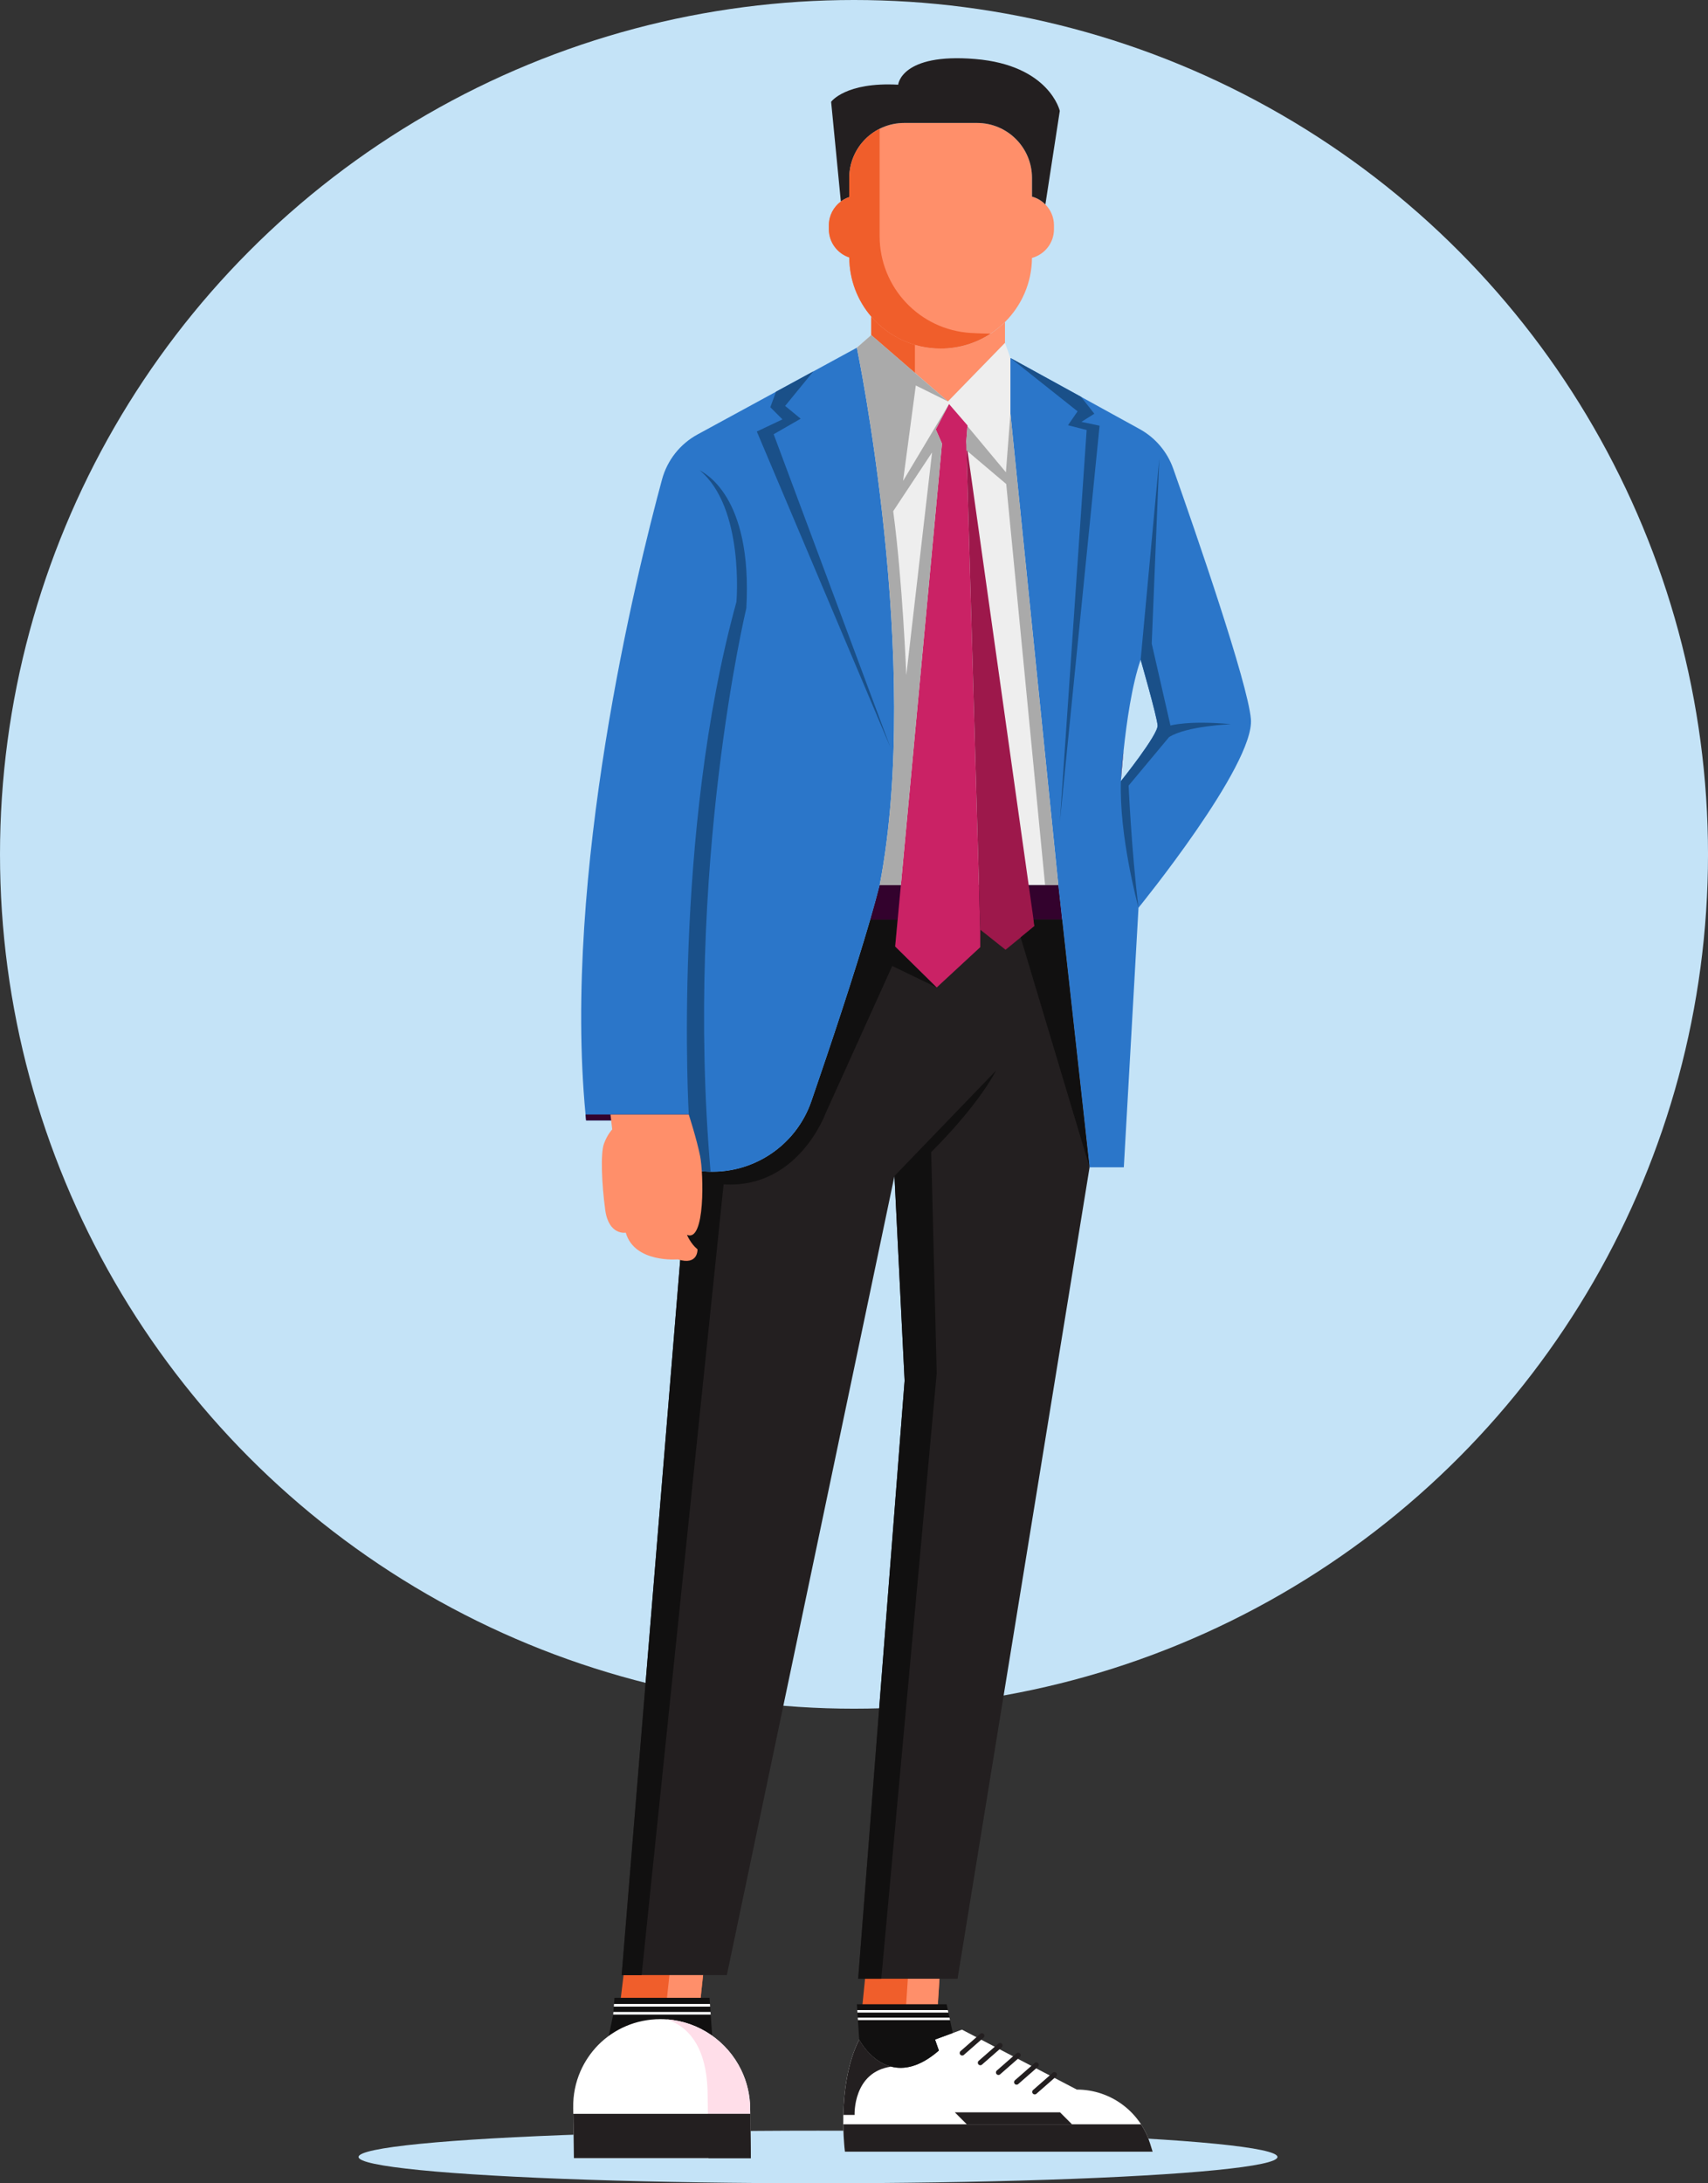 <?xml version="1.0" encoding="UTF-8"?> <svg xmlns="http://www.w3.org/2000/svg" id="Layer_1" viewBox="0 0 1396.15 1783.94"><rect x="0" y="0" width="1396.15" height="1783.94" fill="#333333" stroke="none"/><defs><style>.cls-1{fill:#4a0b40;}.cls-1,.cls-2,.cls-3,.cls-4,.cls-5,.cls-6,.cls-7,.cls-8,.cls-9,.cls-10,.cls-11,.cls-12,.cls-13,.cls-14,.cls-15{stroke-width:0px;}.cls-2{fill:#2b76c9;}.cls-3{fill:#9d184b;}.cls-4{fill:#1a5089;}.cls-5{fill:#111010;}.cls-6{fill:#231f20;}.cls-7{fill:#c4e3f7;}.cls-8{fill:#ca2265;}.cls-9{fill:#aaa;}.cls-10{fill:#33022d;}.cls-11{fill:#ff8f6a;}.cls-12{fill:#fff;}.cls-13{fill:#f05e2b;}.cls-14{fill:#eee;}.cls-15{fill:#ffdee9;}</style></defs><circle class="cls-7" cx="698.08" cy="698.08" r="698.08"></circle><ellipse class="cls-7" cx="668.66" cy="1762.45" rx="375.57" ry="21.49"></ellipse><polygon class="cls-13" points="507.21 1634.5 572.51 1634.5 578.92 1574.57 551.14 1571.11 515.44 1566.64 507.21 1634.5"></polygon><path class="cls-11" d="M545.04,1633.98s.35.2,1.01.52h26.46l6.42-59.93-27.79-3.46c.1.87.22,1.79.37,2.72l-6.47,60.15Z"></path><path class="cls-5" d="M516.48,1662.93l-2.03,9.52c18.59,14.46,32.75,16.73,43.22,13.92h.02c17.37-4.7,24.44-23.44,24.44-23.44l-1.19-16.81-.14-2.18-.31-4.33-.15-2.18-.36-5.01h-77.69l-.4,5.01-.16,2.18-.34,4.33-.16,2.18-4.26,20.56,19.52-3.75Z"></path><polygon class="cls-12" points="501.73 1639.6 580.48 1639.6 580.34 1637.43 501.89 1637.43 501.73 1639.6"></polygon><polygon class="cls-12" points="501.22 1646.12 580.94 1646.12 580.79 1643.94 501.38 1643.94 501.22 1646.12"></polygon><path class="cls-12" d="M468.54,1722.16l.6,41.21h144.62l-.6-41.21c-.08-5.25-.69-10.3-1.83-15.21-1.24-5.51-3.15-10.8-5.56-15.75-11.19-22.93-33.99-39.21-60.57-41.17h-.04c-1.77-.13-3.55-.19-5.36-.19-19.98,0-37.94,8.09-50.85,21.15-6.08,6.22-11.01,13.49-14.53,21.55-2,4.58-3.52,9.44-4.52,14.48-.96,4.88-1.43,9.96-1.35,15.14Z"></path><polygon class="cls-6" points="468.6 1727.19 469.12 1763.4 613.76 1763.4 613.23 1727.19 468.6 1727.19"></polygon><path class="cls-15" d="M545.2,1650.03c16.26,5.51,32.63,20.91,33.21,60.49l.24,16.67h34.59l-.07-5.03c-.08-5.25-.69-10.3-1.83-15.21-1.24-5.51-3.15-10.8-5.56-15.75-11.19-22.93-33.99-39.21-60.57-41.17Z"></path><polygon class="cls-6" points="578.65 1727.19 579.17 1763.38 613.76 1763.38 613.23 1727.19 578.65 1727.19"></polygon><polygon class="cls-13" points="704.83 1639.65 766.49 1639.65 770.13 1583.07 744.34 1579.8 711.21 1575.58 704.83 1639.65"></polygon><path class="cls-11" d="M740.62,1639.16s.31.18.88.49h24.99l3.64-56.59-25.79-3.27c-.02.82-.02,1.69,0,2.57l-3.72,56.79Z"></path><path class="cls-12" d="M942.18,1758.14h-251.53s-1.21-9.09-1.34-22.38c-.02-2.43-.02-5,.04-7.67.43-18.53,3.21-42.32,12.98-61.59,0,0,9.09,17.69,26.1,22.13h.02c10.24,2.65,23.32.51,39.01-13.14l-3.15-8.99,14.52-5.33,7.49-2.76,93.88,48.97c13.76,0,26.71,4.48,37.24,12.24,5.96,4.4,11.15,9.85,15.26,16.14,3.15,4.81,5.68,10.12,7.44,15.81l2.04,6.56Z"></path><path class="cls-6" d="M942.18,1758.14h-251.53s-1.21-9.09-1.34-22.38h243.39c3.15,4.81,5.68,10.12,7.44,15.81l2.04,6.56Z"></path><path class="cls-6" d="M698.55,1728.1h-9.19c.43-18.53,3.21-42.32,12.98-61.59,0,0,9.09,17.69,26.1,22.13-31.4,4.44-29.88,39.46-29.88,39.46Z"></path><polygon class="cls-6" points="876.27 1735.77 790.27 1735.77 780.48 1725.96 866.46 1725.96 876.27 1735.77"></polygon><path class="cls-6" d="M801.28,1661.86l-16.13,14.12c-.85.75-.94,2.05-.19,2.9h0c.75.85,2.05.94,2.9.19l16.13-14.12c.85-.75.94-2.05.19-2.9h0c-.75-.85-2.05-.94-2.9-.19Z"></path><path class="cls-6" d="M816.1,1669.8l-16.13,14.12c-.85.75-.94,2.05-.19,2.9h0c.75.85,2.05.94,2.9.19l16.13-14.12c.85-.75.94-2.05.19-2.9h0c-.75-.85-2.05-.94-2.9-.19Z"></path><path class="cls-6" d="M830.92,1677.74l-16.13,14.12c-.85.75-.94,2.05-.19,2.9h0c.75.86,2.05.94,2.9.19l16.13-14.12c.85-.75.94-2.05.19-2.9h0c-.75-.85-2.05-.94-2.9-.19Z"></path><path class="cls-6" d="M845.74,1685.68l-16.13,14.12c-.85.75-.94,2.05-.19,2.9h0c.75.86,2.05.94,2.9.19l16.13-14.12c.85-.75.94-2.05.19-2.9h0c-.75-.85-2.05-.94-2.9-.19Z"></path><path class="cls-6" d="M860.57,1693.63l-16.13,14.12c-.85.75-.94,2.05-.19,2.9h0c.75.85,2.05.94,2.9.19l16.13-14.12c.85-.75.94-2.05.19-2.9h0c-.75-.85-2.05-.94-2.9-.19Z"></path><path class="cls-5" d="M764.31,1666.5l3.15,8.99c-15.69,13.66-28.77,15.79-39.01,13.14h-.02c-17.01-4.44-26.1-22.13-26.1-22.13l-1.05-15.88-.14-2.06-.27-4.09-.14-2.06-.31-4.73h73.36s1.03,4.73,1.03,4.73l.43,2.06.88,4.09.43,2.06,2.28,10.55-14.52,5.33Z"></path><polygon class="cls-12" points="775.23 1644.47 700.87 1644.47 700.72 1642.42 774.8 1642.42 775.23 1644.47"></polygon><polygon class="cls-12" points="776.55 1650.62 701.28 1650.62 701.14 1648.57 776.12 1648.57 776.55 1650.62"></polygon><path class="cls-6" d="M890.64,953.8l-107.92,663.03h-81.24l37.95-488.67-8.29-167.24-137,652.93h-86l53.98-658.85c6.8,1.66,13.6,2.45,20.32,2.45,35.73,0,68.72-22.54,80.83-57.68,15.76-45.77,35.26-104.1,48.08-148.38,3.01-10.3,5.6-19.85,7.74-28.29h146.02l3.12,28.29,22.42,202.41Z"></path><path class="cls-5" d="M761.18,941.33l4.5,180.7-45.31,494.8h-18.88l37.95-488.67-8.29-167.24,83.11-86.23c-16.93,31.61-53.07,66.64-53.07,66.64Z"></path><path class="cls-5" d="M765.7,806.85l-36.37-17.57-54.47,120.39s-22.45,61.97-83.37,58.03l-67.02,646.16h-16.32l53.98-658.85c6.8,1.66,13.6,2.45,20.32,2.45,35.73,0,68.72-22.54,80.83-57.68,15.76-45.77,35.26-104.1,48.08-148.38h22.42l-2.04,22.01,33.98,33.45Z"></path><path class="cls-10" d="M868.22,751.38h-156.88c3.01-10.3,5.6-19.85,7.74-28.29h146.02l2.36,21.31.76,6.98Z"></path><path class="cls-14" d="M865.1,723.1h-146.02c34.91-181.95-18.68-439.01-18.68-439.01l11.76-10.33,62.7,54.24,46.62-47.87,4.47,12.41v45.48l39.15,385.09Z"></path><path class="cls-11" d="M861.54,184.13v3.15c0,11.24-7.62,20.67-17.98,23.47-.18,20.46-8.58,38.97-22.07,52.37-3.59,3.56-7.53,6.74-11.79,9.52-11.74,7.68-25.75,12.14-40.81,12.14-22.68,0-43.03-10.13-56.72-26.1-11.15-12.99-17.86-29.86-17.95-48.31-9.69-3.21-16.7-12.32-16.7-23.09v-3.15c0-7.97,3.85-15.06,9.81-19.47,2.07-1.58,4.38-2.8,6.89-3.62v-15.65c0-17.57,10.1-32.81,24.81-40.17,6.04-3.07,12.87-4.76,20.11-4.76h59.52c24.81,0,44.93,20.11,44.93,44.93v15.27c4.2,1.14,7.97,3.39,10.92,6.42,4.35,4.38,7.03,10.39,7.03,17.05Z"></path><path class="cls-6" d="M866.3,90.57l-11.79,76.51c-2.95-3.04-6.71-5.28-10.92-6.42v-15.27c0-24.81-20.11-44.93-44.93-44.93h-59.52c-24.81,0-44.93,20.11-44.93,44.93v15.65c-2.51.82-4.82,2.04-6.89,3.62l-7.94-81.47s11.68-16.32,54.79-13.98c0,0,2.34-26.04,62.97-20.99,60.6,5.05,69.15,42.36,69.15,42.36Z"></path><path class="cls-11" d="M821.49,263.12v16.99l-46.62,47.87-27-23.35-35.7-30.88v-15.06c5.52,6.45,12.17,11.97,19.62,16.2,5.02,2.89,10.39,5.23,16.08,6.86,6.66,1.98,13.72,3.04,21.02,3.04,10.45,0,20.38-2.13,29.4-6.01,8.73-3.74,16.58-9.08,23.21-15.65Z"></path><path class="cls-2" d="M1022.5,587.56c-2.54-29.72-45.64-154.1-63.48-204.61-4.87-13.8-14.65-25.32-27.48-32.37l-47.91-26.36-57.68-31.7v45.48l39.15,385.09,2.36,21.31.76,6.98,22.42,202.41h27.99l12-212.08s95.05-116.62,91.87-154.16ZM916.24,638.26c0-.15,0-.26.03-.41.15-2.1.82-11.91,2.22-25.08.03-.06.03-.12.03-.15,2.34-21.89,6.68-53.01,13.87-73.56,0,0,13.28,46.15,13.84,53.65.58,7.47-29.98,45.54-29.98,45.54Z"></path><path class="cls-2" d="M719.08,723.1c-11.3,44.78-36.4,120.27-55.81,176.67-12.11,35.15-45.1,57.68-80.83,57.68-.53,0-1.08,0-1.6-.03-6.19-.12-12.46-.91-18.71-2.42-7.74-2.01-14.25-4.79-19.73-8-8.12-4.67-13.98-10.25-18.13-15.38-7.01-8.67-9.14-16.11-9.14-16.11h-36.05c-.18-1.61-.32-3.21-.44-4.82-18.78-196.41,41.48-441.34,62.51-518.93,4.26-15.72,14.75-29,29.05-36.78l64.15-34.92,30.53-16.61,35.53-19.35s53.6,257.06,18.68,439.01Z"></path><path class="cls-13" d="M809.69,272.64c-11.74,7.68-25.75,12.14-40.81,12.14-22.68,0-43.03-10.13-56.72-26.1-11.15-12.99-17.86-29.86-17.95-48.31-9.69-3.21-16.7-12.32-16.7-23.09v-3.15c0-7.97,3.85-15.06,9.81-19.47,2.07-1.58,4.38-2.8,6.89-3.62v-15.65c0-17.57,10.1-32.81,24.81-40.17v87.67c0,42.05,32.8,76.8,74.79,79.18,4.97.28,10.26.48,15.88.57Z"></path><path class="cls-13" d="M747.87,281.75v22.89l-35.7-30.88v-15.06c5.52,6.45,12.17,11.97,19.62,16.2,5.02,2.89,10.39,5.23,16.08,6.86Z"></path><polygon class="cls-8" points="801.26 759.61 801.26 773.95 765.7 806.85 731.72 773.39 733.77 751.38 735.84 729.11 736.39 723.1 769.99 362.46 764.89 350.84 775.77 330.15 790.9 347.66 790.84 348.25 789.84 360.94 790.05 368.01 800.21 723.1 801.02 751.38 801.26 759.61"></polygon><polygon class="cls-3" points="845.57 756.69 834.3 765.95 821.95 776.05 801.26 759.61 801.02 751.38 800.21 723.1 789.84 360.94 840.84 723.1 844.35 747.94 844.81 751.38 845.57 756.69"></polygon><path class="cls-9" d="M775.77,330.15l-37.6,62.85,10.42-78.03,26.27,13.02-62.7-54.24-11.76,10.33s53.6,257.06,18.68,439.01h17.31l33.6-360.63-5.11-11.62,10.89-20.7ZM740.83,551.65s-3.09-77.33-10.71-133.96l31.76-47.99-21.05,181.95Z"></path><polygon class="cls-9" points="865.1 723.1 854.27 723.1 822.51 395.48 790.05 368.01 789.84 360.94 790.84 348.25 822.25 385.9 825.95 338 865.1 723.1"></polygon><polygon class="cls-4" points="866.36 671.28 888.25 351.37 873.01 347.46 880.83 336.1 825.95 292.52 883.64 324.22 894.53 338.06 883.96 344.71 898.82 347.84 866.36 671.28"></polygon><path class="cls-1" d="M918.49,612.78c-1.4,13.17-2.07,22.97-2.22,25.08.29-8.79,1.11-17.22,2.22-25.08Z"></path><path class="cls-4" d="M955.62,602.27l-33.07,39.64s2.36,53.68,8.06,99.66c-.91-3.3-15.88-59.2-14.36-103.31,0,0,30.56-38.07,29.98-45.54-.55-7.5-13.84-53.65-13.84-53.65l15.24-164.46-6.19,151.3,15.3,66.91s15.27-4.38,49.45-1.08c0,0-36.37,1.43-50.56,10.54Z"></path><polygon class="cls-4" points="618.64 352.6 639.6 342.67 629.67 332.75 634.34 320.05 664.87 303.44 641.78 331.67 654.48 342.12 632.41 354.81 727.78 610.56 618.64 352.6"></polygon><path class="cls-4" d="M610.06,496.99s-50.8,211.43-29.22,460.43c-6.19-.12-12.46-.91-18.71-2.42-7.74-2.01-14.25-4.79-19.73-8,5.49-25.92,20.61-36.31,20.61-36.31,0,0-13.4-229.36,38.97-418.9,0,0,6.63-77.24-30.13-107.57,2.92,1.96,43.46,19.85,38.21,112.77Z"></path><polygon class="cls-5" points="834.3 765.95 845.57 756.69 844.81 751.38 868.22 751.38 890.64 953.8 834.3 765.95"></polygon><path class="cls-10" d="M563,910.68s-18.13,10.51-38.74,20.93c-7.01-8.67-9.14-16.11-9.14-16.11h-36.05c-.18-1.61-.32-3.21-.44-4.82h84.36Z"></path><path class="cls-11" d="M499.01,910.69h63.99s6.43,19.66,9.29,33.96,4.29,70.78-10.72,64.35c0,0,2.86,7.15,8.58,11.8,0,0,.72,13.58-16.09,8.22,0,0-35.39,3.22-42.54-21.81,0,0-13.94,2.5-16.8-18.59-2.86-21.09-3.93-46.11-1.07-53.98,2.86-7.86,6.79-11.8,6.79-11.8l-1.43-12.15Z"></path></svg> 
